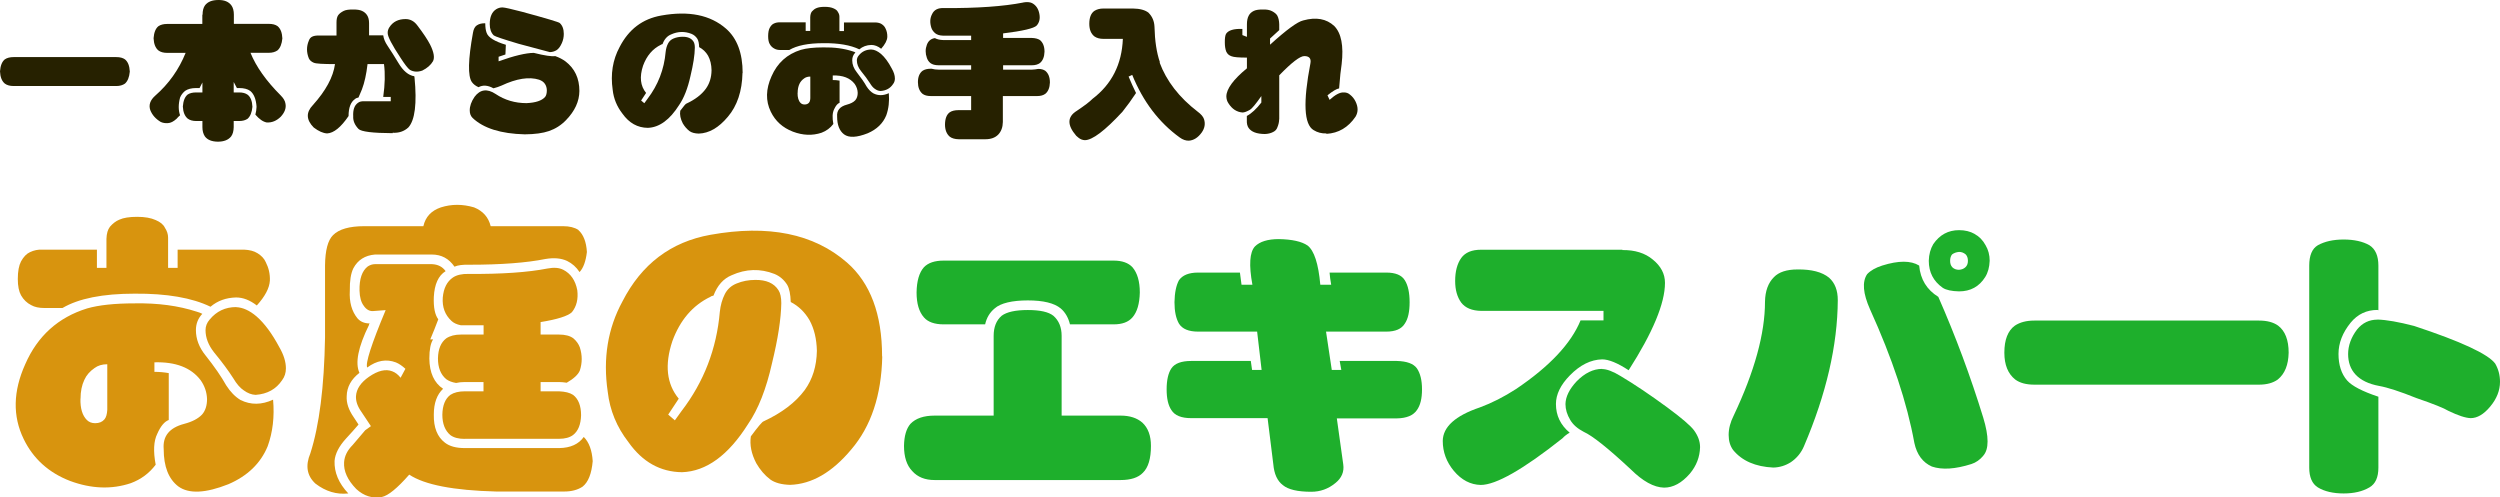 <?xml version="1.0" encoding="UTF-8"?>
<svg id="_レイヤー_2" data-name="レイヤー 2" xmlns="http://www.w3.org/2000/svg" width="296.43" height="58.98" viewBox="0 0 296.43 58.98">
  <defs>
    <style>
      .cls-1 {
        fill: #1eaf2c;
      }

      .cls-1, .cls-2, .cls-3 {
        stroke-width: 0px;
      }

      .cls-2 {
        fill: #262100;
      }

      .cls-3 {
        fill: #d8940e;
      }
    </style>
  </defs>
  <g id="_ヘッダー" data-name="ヘッダー">
    <g>
      <g>
        <path class="cls-2" d="m13.8,6.77c.43,0,.77.09,1.02.27.35.29.54.77.57,1.45-.06.66-.25,1.13-.57,1.42-.27.19-.62.29-1.02.29H1.61c-.44,0-.79-.1-1.04-.29-.35-.29-.54-.77-.57-1.45.05-.68.24-1.15.57-1.42.26-.18.61-.27,1.04-.27h12.18Z"/>
        <path class="cls-2" d="m24.02,1.74c0-.48.1-.85.29-1.11C24.63.21,25.16,0,25.89,0c.7-.01,1.22.2,1.54.63.2.27.3.65.3,1.11v1.09h4.16c.43,0,.77.09,1.02.27.35.29.54.77.57,1.45-.06.66-.25,1.13-.57,1.42-.27.19-.62.29-1.02.29h-2.19c.67,1.65,1.86,3.33,3.58,5.05.33.33.53.66.57.99.1.51-.09,1.03-.56,1.54-.5.49-1.06.72-1.67.68-.43-.08-.88-.39-1.34-.93.08-.3.13-.61.14-.93-.06-.9-.31-1.52-.75-1.88-.32-.23-.76-.34-1.31-.34h-.27c-.13-.25-.26-.49-.38-.72v1.24h.65c.42,0,.75.09,1,.27.35.27.54.75.57,1.43-.06.66-.25,1.13-.57,1.42-.26.18-.6.27-1,.27h-.65v.73c-.01.47-.11.83-.3,1.09-.33.42-.86.63-1.58.63-.73-.01-1.24-.22-1.54-.63-.19-.29-.29-.65-.29-1.09v-.73h-.73c-.43,0-.77-.1-1.02-.29-.35-.3-.54-.78-.57-1.43.05-.68.24-1.15.57-1.42.25-.17.59-.25,1.02-.25h.73v-1.18c-.12.23-.23.45-.34.66h-.39c-.56,0-1,.11-1.33.34-.27.23-.47.49-.59.79-.21.79-.21,1.49,0,2.1-.16.13-.29.27-.41.41-.36.33-.71.51-1.04.52-.3.02-.58-.02-.84-.14-.6-.36-1.01-.82-1.24-1.4-.21-.61-.02-1.18.59-1.72,1.6-1.4,2.8-3.09,3.6-5.07h-2.19c-.44,0-.79-.1-1.04-.29-.35-.29-.54-.77-.57-1.45.05-.68.24-1.15.57-1.42.26-.18.61-.27,1.04-.27h4.17v-1.09Z"/>
        <path class="cls-2" d="m46.32,11.49h-.88c.21-1.48.24-2.78.09-3.89h-1.95c-.14,1.21-.36,2.2-.66,2.99-.16.35-.29.67-.41.97-.19.04-.33.1-.41.18-.51.35-.77,1.02-.77,2.02-.91,1.34-1.76,2.02-2.54,2.06-.48-.02-1.01-.26-1.59-.7-.9-.91-.93-1.79-.11-2.65,1.54-1.71,2.42-3.33,2.63-4.87-1.42,0-2.26-.05-2.51-.16-.29-.12-.48-.29-.59-.52-.29-.72-.29-1.42,0-2.1.08-.23.21-.38.39-.47.19-.1.45-.14.79-.14h2.1v-1.56c0-.36.06-.63.18-.82.13-.2.36-.38.68-.54.25-.12.62-.17,1.09-.16.45-.01.81.04,1.07.16.26.12.47.29.61.52.15.23.23.54.23.93v1.45h1.68c.05.39.22.81.52,1.25.41.61.83,1.28,1.27,2.01.57.96,1.21,1.49,1.9,1.59,0,.05,0,.1.02.14.3,3.09.05,5.07-.73,5.93-.51.47-1.13.67-1.86.63v.05c-2.38-.01-3.73-.18-4.05-.5-.45-.47-.66-.97-.63-1.5-.04-.76.14-1.29.54-1.58.2-.17.49-.23.86-.2h3.05v-.54Zm1.76-9.23c.56,0,1.03.25,1.4.75.72.94,1.22,1.7,1.52,2.28.44.88.56,1.54.34,1.97-.26.45-.69.82-1.27,1.11-.55.19-1.04.16-1.47-.09-.24-.17-.61-.65-1.11-1.43-1.02-1.54-1.52-2.51-1.52-2.92-.01-.24.05-.47.2-.7.42-.65,1.06-.97,1.92-.97Z"/>
        <path class="cls-2" d="m56.57,2.99c.24-.16.54-.23.9-.23.04,0,.06,0,.07.02,0,.45.05.82.16,1.11.19.55.95,1.02,2.28,1.42-.02.32-.04.71-.05,1.15-.27.1-.54.19-.81.27v.54c1.84-.66,3.23-.99,4.17-1,1.29.32,2.14.45,2.54.38.48.17.88.38,1.22.63,1.1.84,1.65,2.01,1.65,3.51-.01,1.23-.54,2.38-1.59,3.46-.58.6-1.26,1.03-2.02,1.29-.72.25-1.67.38-2.87.39-2.83-.07-4.89-.72-6.18-1.94-.23-.23-.34-.52-.34-.88-.01-.51.18-1.06.57-1.63.66-.88,1.49-1,2.49-.34,1.09.73,2.31,1.09,3.67,1.09,1.08-.05,1.81-.29,2.2-.73.14-.17.21-.44.21-.81-.01-.27-.08-.51-.2-.7-.14-.24-.38-.42-.72-.54-1.18-.37-2.67-.14-4.46.7-.3.13-.62.24-.95.32-.67-.37-1.26-.41-1.77-.13-.35-.15-.61-.36-.79-.61-.49-.7-.45-2.65.13-5.84.07-.44.23-.74.48-.9Zm3.01-2.11c.29.01,1.06.19,2.33.52,2.87.78,4.35,1.22,4.46,1.33.32.29.48.72.48,1.29,0,.39-.08.76-.23,1.09-.19.42-.4.7-.63.84-.23.14-.49.22-.79.23-.07-.01-1.31-.34-3.71-.99-1.82-.54-2.79-.87-2.94-.99-.32-.31-.48-.76-.48-1.34,0-.86.26-1.45.77-1.77.23-.14.47-.21.73-.21Z"/>
        <path class="cls-2" d="m88.04,8.64c-.05,2.17-.63,3.91-1.74,5.21-1.08,1.29-2.22,1.95-3.44,1.99-.48-.01-.85-.11-1.11-.3-.31-.24-.57-.54-.79-.91-.27-.53-.38-1.03-.3-1.5.41-.55.65-.83.72-.84,1.03-.48,1.8-1.06,2.31-1.76.44-.61.67-1.34.68-2.2-.01-.67-.15-1.24-.41-1.72-.26-.45-.62-.79-1.06-1.02-.01-.43-.08-.75-.2-.97-.18-.29-.42-.49-.72-.61-.8-.31-1.6-.29-2.4.07-.47.19-.81.57-1.02,1.15-.08.01-.14.04-.18.07-.99.48-1.7,1.31-2.13,2.49-.44,1.33-.32,2.4.36,3.23-.18.27-.38.57-.59.9l.38.32c.13-.19.26-.36.38-.52,1.25-1.64,1.97-3.49,2.15-5.57.04-.37.13-.7.29-1,.14-.27.36-.47.66-.59.32-.13.67-.2,1.04-.2.62-.01,1.06.18,1.31.57.11.17.16.41.16.73-.01.87-.19,2-.52,3.37-.32,1.45-.77,2.59-1.34,3.42-1.11,1.76-2.35,2.66-3.71,2.71-1.22-.01-2.22-.57-3.01-1.68-.66-.85-1.05-1.79-1.16-2.83-.27-1.86,0-3.55.82-5.07,1.08-2.1,2.72-3.35,4.95-3.74,3.25-.58,5.8-.07,7.67,1.56,1.31,1.15,1.97,2.9,1.97,5.27Z"/>
        <path class="cls-2" d="m101.41,6.24c-.24.25-.36.56-.36.91,0,.5.18.97.54,1.42.51.65.9,1.21,1.16,1.68.24.37.51.65.81.82.57.29,1.18.28,1.83-.02.08.96-.02,1.83-.3,2.62-.39.96-1.13,1.67-2.2,2.13-1.29.51-2.23.56-2.81.13-.55-.42-.82-1.12-.82-2.1-.06-.73.32-1.2,1.15-1.42.45-.12.79-.29,1-.52.19-.22.29-.51.29-.88-.01-.38-.13-.73-.36-1.06-.54-.7-1.4-1.04-2.6-1v.54c.27,0,.54.02.81.07v2.63c-.24.08-.45.34-.65.77-.2.41-.23.99-.09,1.74-.36.48-.82.82-1.4,1.04-1.08.36-2.21.32-3.4-.13-1.21-.47-2.08-1.25-2.62-2.37-.62-1.28-.59-2.68.09-4.19.69-1.59,1.85-2.63,3.48-3.14.66-.19,1.55-.29,2.67-.29,1.3-.02,2.46.13,3.48.47.13.04.24.08.32.13Zm3.1-3.4c.23.14.38.31.47.5.17.32.24.67.23,1.04-.02.42-.27.88-.73,1.4-.38-.3-.77-.45-1.16-.45-.56.01-1.04.19-1.43.52-1.04-.5-2.46-.75-4.26-.73-1.79,0-3.14.27-4.05.81h-1.02c-.3,0-.54-.05-.73-.16-.24-.12-.43-.3-.57-.56-.12-.21-.18-.52-.18-.91,0-.43.06-.76.18-.99.14-.26.31-.44.5-.52.23-.11.47-.15.72-.14h3.05v1.02h.54v-1.63c.01-.3.08-.53.2-.68.16-.18.33-.31.52-.39.24-.11.57-.16,1-.16s.78.06,1.04.18c.26.11.44.25.52.43.12.18.18.36.18.56v1.7h.54v-1.02h3.73c.31.01.56.08.75.2Zm-9.94,8.17c-.01.55.11.95.36,1.2.12.12.27.18.47.18.23,0,.4-.07.52-.21.1-.11.15-.29.16-.54v-2.56c-.29,0-.53.07-.72.21-.26.18-.45.4-.57.66-.14.3-.21.65-.21,1.06Zm8.74-5.14c.37.01.75.19,1.15.52.44.38.87.96,1.27,1.72.25.43.38.83.38,1.2,0,.25-.07.47-.22.66-.33.5-.83.78-1.49.82-.23-.01-.45-.1-.66-.25-.2-.13-.4-.36-.59-.68-.27-.43-.63-.91-1.07-1.45-.32-.41-.48-.82-.48-1.25,0-.22.08-.41.23-.59.38-.47.88-.7,1.49-.7Z"/>
        <path class="cls-2" d="m121.34.29c.42-.07.76-.05,1.02.07.48.25.77.68.88,1.29.11.56,0,1.02-.32,1.38-.32.33-1.65.65-3.98.93v.54h3.4c.42.01.74.1.97.25.36.3.54.76.54,1.38-.02.61-.2,1.06-.54,1.34-.24.18-.56.27-.97.27h-3.4v.52h3.4c.26-.01.52-.04.77-.09.35,0,.63.08.84.23.36.3.54.76.54,1.38-.02.61-.2,1.06-.54,1.34-.24.18-.56.27-.97.27h-4.07v3.08c-.01.63-.2,1.13-.56,1.5-.36.36-.86.54-1.5.54h-3.19c-.44-.01-.79-.11-1.04-.3-.38-.32-.57-.81-.57-1.45.01-.71.2-1.19.57-1.45.25-.17.6-.25,1.04-.25h1.49v-1.67h-4.78c-.43,0-.76-.09-.99-.27-.36-.31-.54-.77-.54-1.38s.18-1.06.54-1.34c.25-.17.58-.25.99-.25h.09c.26.07.54.11.84.11h3.85v-.52h-3.85c-.43,0-.76-.09-.99-.27-.19-.16-.33-.36-.41-.61-.19-.53-.19-1.05,0-1.55.17-.46.48-.72.95-.79.26.14.59.22.99.23h3.31v-.52c-1.06.01-2.17.01-3.31,0-.42-.01-.74-.11-.97-.3-.2-.18-.35-.38-.43-.61-.2-.61-.18-1.15.07-1.63.24-.53.72-.77,1.43-.73,3.93.02,7.06-.2,9.39-.66Z"/>
        <path class="cls-2" d="m136.21,1.54c.42.43.65.97.68,1.63.04,1.67.25,3.08.65,4.23h-.05c.82,2.21,2.33,4.16,4.52,5.84.39.29.65.58.75.88.18.55.09,1.08-.27,1.59-.44.61-.95.93-1.52.97-.36.01-.72-.11-1.09-.38-2.46-1.78-4.34-4.25-5.63-7.42l-.43.2c.29.69.58,1.34.88,1.95-.49.75-1.03,1.49-1.61,2.22-2.08,2.25-3.57,3.37-4.46,3.37-.27-.01-.53-.11-.75-.29-.11-.08-.2-.16-.27-.23-1.1-1.28-1.07-2.26.07-2.96.91-.61,1.53-1.08,1.86-1.42,2.28-1.73,3.48-4.1,3.6-7.11h-2.29c-.45,0-.81-.1-1.08-.29-.41-.32-.61-.82-.61-1.5,0-.73.2-1.24.59-1.52.29-.19.65-.29,1.09-.29h3.49c.85.01,1.48.19,1.88.52Z"/>
        <path class="cls-2" d="m151.67,14.15c0,.3-.07.62-.21.95-.08.25-.26.44-.52.56-.27.14-.6.22-.97.23-.96-.01-1.59-.25-1.92-.72-.16-.23-.23-.54-.21-.95v-.47c.56-.3,1.13-.83,1.72-1.59v-.77c-.65.93-1.1,1.48-1.36,1.63-.35.2-.63.31-.86.32-.69-.05-1.25-.41-1.68-1.09-.16-.23-.24-.5-.25-.82.01-.88.82-2,2.44-3.33v-1.27c-.96,0-1.56-.05-1.83-.16-.3-.1-.51-.29-.63-.57-.11-.3-.16-.65-.16-1.04-.01-.5.04-.85.14-1.04.27-.43.92-.63,1.94-.59v.73l.54.21v-1.49c0-.42.07-.76.21-1.02.12-.24.32-.43.61-.57.26-.12.61-.17,1.06-.16.44-.02.81.04,1.11.2.3.16.5.33.61.52.14.26.22.61.23,1.04v.68c-.33.3-.7.63-1.09,1v.73c1.95-1.77,3.26-2.73,3.94-2.88,1.52-.42,2.74-.2,3.67.66.84.85,1.13,2.35.88,4.52-.1.6-.2,1.56-.3,2.88-.3.05-.76.32-1.38.82l.25.54c.68-.62,1.24-.91,1.68-.88.29-.01.54.08.75.27.27.21.49.48.65.81.32.66.32,1.25,0,1.79-.87,1.28-2.02,1.96-3.46,2.04v-.05c-.56.02-1.06-.11-1.51-.39-1.15-.67-1.27-3.31-.38-7.94.1-.56-.15-.84-.73-.84-.51,0-1.5.76-2.97,2.28v5.23Z"/>
      </g>
      <g>
        <path class="cls-3" d="m23.99,37.21c-.5.53-.76,1.17-.76,1.93,0,1.06.38,2.06,1.13,2.99,1.08,1.36,1.9,2.55,2.46,3.56.5.78,1.07,1.36,1.7,1.74,1.21.6,2.5.59,3.86-.04.18,2.02-.04,3.86-.64,5.52-.83,2.02-2.38,3.52-4.65,4.5-2.72,1.08-4.7,1.17-5.94.27-1.16-.88-1.74-2.36-1.74-4.43-.13-1.54.68-2.53,2.42-2.99.96-.25,1.66-.62,2.12-1.1.4-.45.6-1.07.6-1.85-.03-.81-.28-1.55-.76-2.23-1.13-1.49-2.96-2.19-5.48-2.12v1.13c.58,0,1.15.05,1.7.15v5.56c-.5.18-.96.72-1.36,1.63-.43.86-.49,2.08-.19,3.67-.76,1.01-1.74,1.74-2.95,2.19-2.27.76-4.67.67-7.19-.26-2.55-.98-4.39-2.65-5.52-4.99-1.31-2.7-1.25-5.65.19-8.85,1.46-3.35,3.91-5.56,7.34-6.62,1.39-.4,3.27-.6,5.64-.6,2.75-.05,5.19.28,7.34.98.28.08.5.16.68.26Zm6.54-7.19c.48.3.81.66.98,1.06.35.68.52,1.41.49,2.19-.05.88-.57,1.87-1.55,2.95-.81-.63-1.63-.95-2.46-.95-1.19.03-2.19.39-3.03,1.1-2.19-1.06-5.19-1.58-9-1.55-3.78,0-6.63.57-8.55,1.7h-2.16c-.63,0-1.15-.11-1.55-.34-.5-.25-.91-.64-1.21-1.17-.25-.45-.38-1.1-.38-1.93,0-.91.13-1.6.38-2.08.3-.55.66-.92,1.06-1.1.48-.23.98-.33,1.51-.3h6.43v2.16h1.13v-3.44c.02-.63.16-1.11.42-1.44.33-.38.69-.66,1.1-.83.5-.23,1.21-.34,2.12-.34s1.64.13,2.19.38c.55.23.92.53,1.1.91.25.38.38.77.38,1.17v3.59h1.13v-2.16h7.87c.66.03,1.18.16,1.59.42Zm-20.99,17.25c-.03,1.16.23,2,.76,2.53.25.25.58.38.98.38.48,0,.84-.15,1.1-.45.2-.23.31-.61.34-1.13v-5.41c-.61,0-1.11.15-1.51.45-.55.38-.96.84-1.21,1.4-.3.63-.45,1.37-.45,2.23Zm18.46-10.85c.78.03,1.59.39,2.42,1.1.93.81,1.83,2.02,2.69,3.63.53.91.79,1.75.79,2.53,0,.53-.15,1-.45,1.4-.71,1.06-1.75,1.64-3.14,1.74-.48-.02-.95-.2-1.4-.53-.43-.28-.85-.76-1.25-1.44-.58-.91-1.34-1.93-2.27-3.06-.68-.86-1.02-1.74-1.02-2.65,0-.45.16-.87.49-1.25.81-.98,1.85-1.48,3.14-1.48Z"/>
        <path class="cls-3" d="m68.57,27.27c.6.53.95,1.4,1.02,2.61-.13,1.11-.42,1.9-.87,2.38-.38-.58-.87-1.02-1.48-1.32-.71-.33-1.56-.4-2.57-.23-2.24.45-5.26.68-9.04.68-.76-.02-1.34.05-1.74.23-.66-.96-1.55-1.44-2.69-1.44h-6.73c-1.19.1-2.04.64-2.57,1.63-.3.61-.44,1.49-.42,2.65-.08,1.36.23,2.46.91,3.29.35.4.83.6,1.44.6-.05.05-.08.11-.08.19-1.29,2.62-1.66,4.51-1.13,5.67-.98.76-1.49,1.68-1.51,2.76-.05.81.23,1.64.83,2.5l.57.87c-.43.5-.92,1.06-1.48,1.66-.83.91-1.29,1.79-1.36,2.65-.05,1.36.49,2.65,1.63,3.86-1.39.15-2.69-.24-3.9-1.17-1.01-.93-1.21-2.13-.6-3.59,1.06-3.3,1.64-7.88,1.74-13.73v-8.55c.02-1.79.34-2.99.95-3.59.71-.71,1.94-1.06,3.71-1.06h7c.25-1.11.95-1.85,2.08-2.23,1.26-.4,2.57-.4,3.93,0,1.06.43,1.71,1.17,1.97,2.23h8.59c.76,0,1.36.15,1.82.45Zm-20.05,29.01c-1.41,1.61-2.5,2.5-3.25,2.65-1.11.2-2.12-.11-3.03-.95-1.03-1.06-1.51-2.12-1.44-3.18.05-.73.39-1.41,1.02-2.04.53-.61,1.02-1.19,1.48-1.74l.68-.49-1.13-1.7c-.45-.63-.67-1.25-.64-1.85.05-.86.57-1.63,1.55-2.31,1.06-.73,1.98-.95,2.76-.64.35.13.68.38.98.76l.57-1.06c-.38-.35-.76-.61-1.13-.76-1.13-.43-2.27-.23-3.4.61-.23-.5.5-2.77,2.19-6.81-.56.05-1.03.09-1.44.11-.45.05-.85-.16-1.17-.64-.3-.4-.47-1-.49-1.78-.03-1.39.3-2.35.98-2.87.28-.18.57-.27.87-.27h6.73c.71.03,1.25.3,1.63.83-.86.53-1.32,1.55-1.4,3.06-.05,1.24.13,2.12.53,2.65-.3.81-.62,1.6-.95,2.38h.34c-.3.45-.45,1.21-.45,2.27.02,1.69.57,2.89,1.63,3.59-.73.68-1.1,1.7-1.1,3.06-.03,1.54.42,2.65,1.32,3.33.55.43,1.34.64,2.35.64h11.2c1.34-.02,2.31-.47,2.91-1.32.63.63.98,1.59,1.06,2.87-.13,1.49-.53,2.5-1.21,3.03-.58.38-1.3.57-2.16.57h-8.09c-5.04-.13-8.47-.79-10.29-2Zm6.58-4.24c-.73,0-1.3-.15-1.7-.45-.63-.53-.95-1.34-.95-2.42.02-1.11.34-1.89.95-2.35.43-.28,1-.42,1.7-.42h2.23v-1.1h-2.23c-.38,0-.72.04-1.02.11-.48-.08-.87-.23-1.17-.45-.66-.55-.98-1.37-.98-2.46.02-1.11.35-1.9.98-2.38.45-.3,1.03-.45,1.74-.45h2.69v-1.1h-2.69c-.5-.1-.88-.28-1.13-.53-.76-.71-1.1-1.63-1.02-2.76.1-1.11.5-1.9,1.21-2.38.45-.3,1.07-.44,1.85-.42,3.93.03,7.05-.19,9.34-.64.78-.15,1.41-.1,1.89.15.88.45,1.44,1.26,1.66,2.42.13,1.06-.09,1.93-.64,2.61-.48.45-1.72.85-3.71,1.17v1.48h2.19c.73,0,1.3.15,1.7.45.35.3.61.66.76,1.06.3.93.3,1.85,0,2.76-.2.48-.72.96-1.55,1.44-.35-.05-.66-.08-.91-.08h-2.19v1.1h2.19c.71.03,1.26.16,1.66.42.63.48.95,1.29.95,2.42-.03,1.08-.34,1.87-.95,2.34-.4.3-.96.45-1.66.45h-11.2Z"/>
        <path class="cls-3" d="m104.61,42.28c-.1,4.59-1.32,8.26-3.67,11.01-2.27,2.72-4.69,4.12-7.26,4.2-1.01-.03-1.79-.24-2.35-.64-.66-.5-1.21-1.15-1.66-1.93-.58-1.11-.79-2.17-.64-3.18.86-1.16,1.36-1.75,1.51-1.78,2.17-1.01,3.79-2.24,4.88-3.71.93-1.29,1.41-2.84,1.44-4.65-.03-1.41-.32-2.62-.87-3.63-.56-.96-1.3-1.68-2.23-2.16-.03-.91-.16-1.59-.42-2.04-.38-.6-.88-1.03-1.51-1.29-1.69-.66-3.38-.61-5.07.15-.98.4-1.7,1.21-2.16,2.42-.18.03-.3.08-.38.15-2.09,1.01-3.59,2.76-4.5,5.26-.93,2.8-.68,5.07.76,6.81-.38.58-.79,1.21-1.25,1.89l.79.68c.28-.4.54-.77.79-1.1,2.65-3.45,4.16-7.38,4.54-11.76.08-.78.28-1.49.6-2.12.3-.58.77-1,1.4-1.25.68-.28,1.41-.42,2.19-.42,1.31-.02,2.23.38,2.76,1.21.23.35.34.87.34,1.55-.03,1.84-.39,4.21-1.1,7.11-.68,3.05-1.63,5.46-2.84,7.22-2.34,3.71-4.95,5.61-7.83,5.71-2.57-.03-4.69-1.21-6.35-3.56-1.39-1.79-2.21-3.78-2.46-5.98-.58-3.93,0-7.5,1.74-10.7,2.27-4.44,5.75-7.07,10.44-7.91,6.86-1.23,12.25-.14,16.19,3.29,2.77,2.42,4.16,6.13,4.16,11.12Z"/>
        <path class="cls-1" d="m121.87,36.76c1.46,0,2.47.23,3.03.68.66.58.98,1.37.98,2.38v9.46h7c1.08,0,1.94.28,2.57.83.68.63,1.02,1.55,1.02,2.76,0,1.51-.32,2.57-.95,3.18-.55.58-1.44.87-2.65.87h-22.05c-1.13,0-2.02-.35-2.65-1.06-.66-.68-.98-1.68-.98-2.99.02-1.19.28-2.05.76-2.61.63-.66,1.59-.98,2.87-.98h7v-9.46c0-1.03.31-1.83.95-2.38.6-.45,1.64-.68,3.1-.68Zm12.41-5.07c.58.68.87,1.68.87,2.99-.03,1.34-.32,2.32-.87,2.95-.48.56-1.22.83-2.23.83h-5.18c-.2-.81-.57-1.44-1.1-1.89-.76-.63-2.06-.95-3.9-.95s-3.23.32-3.93.95c-.58.48-.96,1.11-1.13,1.89h-4.92c-1.08,0-1.87-.28-2.34-.83-.58-.66-.87-1.64-.87-2.95.02-1.36.31-2.36.87-2.99.5-.53,1.29-.79,2.34-.79h20.16c1.01,0,1.75.27,2.23.79Z"/>
        <path class="cls-1" d="m141.24,49.58c-1.16,0-1.94-.31-2.34-.95-.38-.55-.57-1.37-.57-2.46s.19-1.94.57-2.5c.4-.58,1.18-.87,2.34-.87h7.07l.15,1.06h1.13l-.53-4.54h-7c-1.11,0-1.87-.31-2.27-.95-.35-.61-.53-1.45-.53-2.53.02-1.13.2-2,.53-2.61.43-.61,1.18-.91,2.27-.91h4.96c.05.43.11.91.19,1.44h1.29c-.43-2.34-.33-3.86.3-4.54.58-.58,1.53-.87,2.84-.87,1.56.03,2.7.28,3.4.76.78.6,1.29,2.16,1.51,4.65h1.29c-.1-.55-.16-1.03-.19-1.44h6.73c1.08,0,1.82.3,2.19.91.38.6.57,1.48.57,2.61s-.19,1.98-.57,2.53c-.38.63-1.11.95-2.19.95h-7.15l.68,4.54h1.13l-.19-1.06h6.77c1.19.03,1.98.32,2.38.87.4.58.61,1.41.61,2.5s-.2,1.9-.61,2.46c-.43.63-1.22.96-2.38.98h-7.11l.76,5.45c.13.88-.19,1.63-.95,2.23-.83.68-1.78,1.02-2.84,1.02-1.61,0-2.74-.26-3.37-.79-.66-.5-1.03-1.32-1.13-2.46l-.68-5.48h-9.08Z"/>
        <path class="cls-1" d="m192.35,29.65c1.49-.02,2.7.35,3.63,1.13.96.78,1.44,1.7,1.44,2.76,0,2.42-1.44,5.88-4.31,10.36-1.31-.86-2.36-1.29-3.14-1.29-1.34.03-2.61.66-3.82,1.89-1.11,1.13-1.66,2.27-1.66,3.4,0,1.36.54,2.5,1.63,3.4-.35.2-.64.43-.87.68-4.64,3.68-7.87,5.52-9.68,5.52-1.21-.03-2.27-.58-3.18-1.66-.88-1.06-1.32-2.24-1.32-3.56.02-1.66,1.49-2.99,4.39-3.97,1.44-.53,2.87-1.26,4.31-2.19,3.96-2.67,6.51-5.38,7.64-8.13h2.72v-1.13h-14.52c-1.08-.02-1.87-.35-2.35-.98-.48-.66-.72-1.51-.72-2.57,0-1.13.24-2.04.72-2.72.48-.66,1.26-.98,2.35-.98h16.76v.04Zm-2.38,14.11c.55,0,1.29.28,2.19.83,1.61.96,3.45,2.19,5.52,3.71,1.71,1.26,2.77,2.17,3.18,2.72.48.66.72,1.32.72,2-.03,1.16-.43,2.21-1.21,3.14-.96,1.11-1.98,1.66-3.06,1.66-1.21-.03-2.53-.76-3.97-2.19-2.65-2.47-4.5-3.95-5.56-4.43-.73-.38-1.26-.84-1.59-1.4-.38-.63-.57-1.26-.57-1.89.02-.88.47-1.78,1.32-2.69.96-.98,1.97-1.48,3.03-1.48Z"/>
        <path class="cls-1" d="m216.89,32.94c.68.61,1.02,1.49,1.02,2.65-.03,5.35-1.36,11.12-4.01,17.32-.33.78-.85,1.41-1.55,1.89-.63.4-1.32.62-2.08.64-2.12-.1-3.71-.79-4.77-2.08-.35-.48-.53-1.07-.53-1.78,0-.76.2-1.52.6-2.31,2.47-5.22,3.71-9.72,3.71-13.5.02-1.26.38-2.23,1.06-2.91.58-.6,1.51-.91,2.8-.91,1.66-.02,2.91.3,3.74.98Zm18.27,21.1c-.4.48-.87.81-1.4.98-1.92.61-3.48.71-4.69.3-1.08-.48-1.78-1.41-2.08-2.8-.86-4.74-2.61-10.02-5.26-15.85-.83-1.87-.95-3.25-.34-4.16.4-.43,1-.77,1.78-1.02,1.94-.61,3.4-.61,4.39,0,.15,1.64.91,2.87,2.27,3.71,2.04,4.64,3.82,9.42,5.33,14.33.68,2.24.68,3.74,0,4.5Zm-1.02-26.29c.53.28.96.72,1.29,1.32.33.56.49,1.17.49,1.85-.03.76-.2,1.4-.53,1.93-.71,1.13-1.74,1.7-3.1,1.7-.88-.02-1.53-.16-1.93-.42-1.11-.78-1.66-1.85-1.66-3.21.02-.76.2-1.41.53-1.97.76-1.11,1.78-1.66,3.06-1.66.71,0,1.32.15,1.85.45Zm-1.85,2.12c-.33.03-.61.13-.83.3-.15.18-.23.43-.23.76s.09.58.26.76c.2.2.47.3.79.3.33-.02.58-.13.76-.3.2-.18.3-.43.3-.76s-.09-.58-.26-.76c-.23-.2-.49-.3-.79-.3Z"/>
        <path class="cls-1" d="m267.85,38.01c.96,0,1.71.2,2.27.6.83.63,1.25,1.7,1.25,3.21-.03,1.44-.45,2.5-1.29,3.18-.55.4-1.3.61-2.23.61h-26.63c-.96,0-1.72-.2-2.27-.61-.86-.68-1.29-1.74-1.29-3.18,0-1.54.42-2.61,1.25-3.21.6-.4,1.37-.6,2.31-.6h26.63Z"/>
        <path class="cls-1" d="m274.83,29.08c.81-.45,1.83-.68,3.06-.68s2.28.23,3.06.68c.71.45,1.06,1.26,1.06,2.42v5.29c-.05-.02-.09-.04-.11-.04-1.29,0-2.35.5-3.18,1.51-.96,1.19-1.44,2.42-1.44,3.71s.34,2.36,1.02,3.14c.58.66,1.82,1.3,3.71,1.93v8.4c0,1.16-.35,1.94-1.06,2.35-.81.48-1.83.72-3.06.72s-2.28-.24-3.06-.72c-.68-.43-1.02-1.21-1.02-2.35v-23.94c0-1.21.34-2.02,1.02-2.42Zm7.07,8.81c1.06.03,2.51.28,4.35.76,5.57,1.84,8.77,3.33,9.61,4.46.38.66.57,1.37.57,2.16,0,1.03-.39,2.02-1.17,2.95-.76.91-1.53,1.36-2.31,1.36-.61-.02-1.49-.31-2.65-.87-.48-.3-1.74-.81-3.78-1.51-1.94-.78-3.42-1.26-4.43-1.44-1.24-.23-2.17-.68-2.8-1.36-.58-.63-.87-1.44-.87-2.42s.35-1.98,1.06-2.91c.63-.78,1.44-1.17,2.42-1.17Z"/>
      </g>
    </g>
  </g>
</svg>